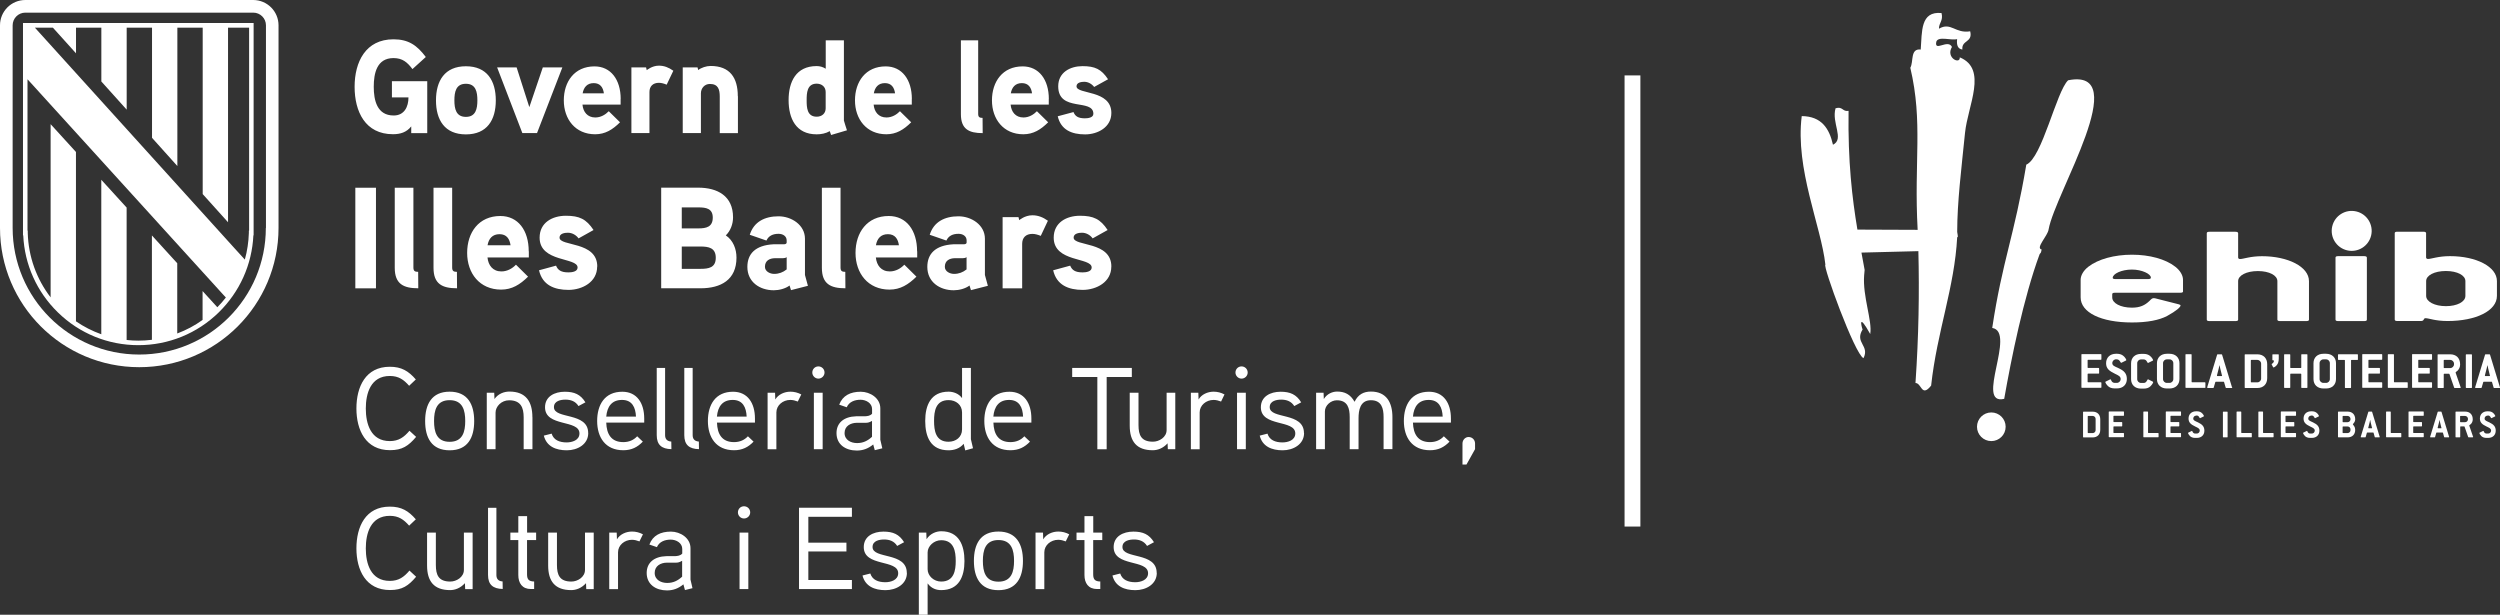 <?xml version="1.0" encoding="UTF-8"?>
<svg id="Capa_2" data-name="Capa 2" xmlns="http://www.w3.org/2000/svg" viewBox="0 0 415.39 102.14">
  <rect x="0" y="0" width="415.39" height="102.14" fill="#333333" stroke="none"/>
  <defs>
    <style>
      .cls-1 {
        fill-rule: evenodd;
      }

      .cls-1, .cls-2 {
        fill: #fff;
      }
    </style>
  </defs>
  <g id="Capa_1-2" data-name="Capa 1">
    <rect class="cls-2" x="269.93" y="12.53" width="2.63" height="74.96"/>
    <g>
      <g>
        <path class="cls-2" d="M65.12,13.48v2.7h2.75c0,1.56-.69,3.01-2.46,3.01-2.77,0-3.31-2.54-3.31-4.77s.51-4.77,3.28-4.77c1.49,0,2.31.7,3.15,1.83l2.22-2.01c-1.46-1.94-2.87-2.94-5.37-2.94-4.64,0-6.46,3.77-6.46,7.89s1.77,7.88,6.37,7.88c1.22,0,2.26-.31,3.04-1.3v1.12h2.66v-8.63h-5.88ZM82.38,16.68c0-3.25-1.44-5.67-4.97-5.67s-4.97,2.43-4.97,5.67,1.44,5.65,4.97,5.65,4.97-2.41,4.97-5.65M79.32,16.68c0,1.37-.26,2.74-1.91,2.74s-1.91-1.37-1.91-2.74.24-2.76,1.91-2.76,1.91,1.39,1.91,2.76M90.19,11.2l-2.24,6.6-2.11-6.6h-3.24l4.19,10.91h2.44l4.21-10.91h-3.26ZM103.13,16.44c0-3.2-1.64-5.41-4.35-5.41-3.33,0-5.1,2.54-5.1,5.65s1.91,5.63,5.21,5.63c1.67,0,2.9-.77,4.13-1.99l-1.87-1.84c-.53.55-1.31,1.04-2.24,1.04-1.31,0-2.02-.93-2.13-2.14h6.34v-.95ZM96.81,15.51c.18-1.01.75-1.7,1.84-1.7s1.56.73,1.69,1.7h-3.53ZM111.87,11.75c-.77-.55-1.53-.84-2.39-.84-1.15,0-2.02.75-2.02.75l-.11-.46h-2.44v10.91h3v-6.82c0-.93.56-1.53,1.57-1.53.42,0,.87.13,1.29.31l1.11-2.32ZM122.59,15.97c0-3.02-1.29-5.01-4.52-5.01-.71,0-1.57.29-2.06.68l-.11-.44h-2.46v10.91h3.02v-6.6c0-.86.62-1.56,1.49-1.56,1.38,0,1.64.91,1.64,2.1v6.07h3.02v-6.14h-.02ZM140.73,21.66c-.05-.15-.51-1.56-.51-1.63V6.7h-3.02v4.72c-.49-.31-.98-.44-1.51-.44-3.42,0-4.66,2.6-4.66,5.65s1.22,5.69,4.66,5.69c.75,0,1.53-.15,2.18-.53l.22.64,2.64-.78ZM137.19,18c0,.86-.64,1.39-1.49,1.39-1.62,0-1.67-1.54-1.67-2.73s.05-2.76,1.67-2.76c.84,0,1.49.53,1.49,1.39v2.7ZM151.51,16.44c0-3.2-1.64-5.41-4.35-5.41-3.33,0-5.1,2.54-5.1,5.65s1.91,5.63,5.21,5.63c1.67,0,2.9-.77,4.13-1.99l-1.87-1.84c-.53.55-1.31,1.04-2.24,1.04-1.31,0-2.02-.93-2.13-2.14h6.34v-.95ZM145.19,15.51c.18-1.01.75-1.7,1.84-1.7s1.56.73,1.69,1.7h-3.53ZM163.27,19.59c-.51,0-.74-.13-.74-.67V6.7h-2.87v12.28c0,2.47,1.33,3.14,3.62,3.14l-.02-2.53ZM174.27,16.44c0-3.2-1.64-5.41-4.35-5.41-3.33,0-5.1,2.54-5.1,5.65s1.91,5.63,5.21,5.63c1.67,0,2.9-.77,4.13-1.99l-1.87-1.84c-.53.55-1.31,1.04-2.24,1.04-1.31,0-2.02-.93-2.13-2.14h6.34v-.95h0ZM167.95,15.51c.18-1.01.75-1.7,1.84-1.7s1.56.73,1.69,1.7h-3.53ZM184.66,18.78c0-3.93-5.79-3.04-5.79-4.44,0-.64.82-.75,1.29-.75.64,0,1.26.36,1.64.86l2.31-1.28c-1.11-1.68-2.18-2.18-4.24-2.18s-4.04,1.04-4.04,3.35c0,4.35,5.84,1.97,5.84,4.57,0,.66-.93.75-1.42.75-1.13,0-1.62-.37-1.88-1.04l-2.62.7c.53,2.27,2.33,3.01,4.55,3.01,2.1,0,4.36-1.19,4.36-3.56"/>
        <path class="cls-2" d="M62.47,31.19h-3.43v16.72h3.43v-16.72ZM69.48,45.17c-.55,0-.79-.14-.79-.72v-13.26h-3.1v13.31c0,2.68,1.44,3.4,3.91,3.4l-.02-2.73ZM75.92,45.17c-.55,0-.79-.14-.79-.72v-13.26h-3.1v13.31c0,2.68,1.44,3.4,3.91,3.4l-.02-2.73ZM87.85,41.75c0-3.47-1.77-5.86-4.71-5.86-3.6,0-5.52,2.75-5.52,6.13s2.07,6.1,5.65,6.1c1.8,0,3.14-.84,4.47-2.15l-2.01-1.99c-.57.6-1.42,1.12-2.42,1.12-1.42,0-2.18-1.01-2.31-2.32h6.87v-1.02h0ZM81.01,40.75c.19-1.1.81-1.84,1.99-1.84s1.68.79,1.83,1.84h-3.82ZM99.24,44.29c0-4.26-6.27-3.31-6.27-4.81,0-.7.89-.81,1.39-.81.7,0,1.37.38,1.77.94l2.49-1.39c-1.2-1.82-2.35-2.37-4.59-2.37s-4.37,1.12-4.37,3.64c0,4.14,6.31,3.23,6.31,4.96,0,.72-1.01.81-1.54.81-1.22,0-1.75-.4-2.04-1.12l-2.83.77c.57,2.46,2.52,3.26,4.93,3.26,2.28-.02,4.73-1.31,4.73-3.87M122.37,42.8c0-1.43-.55-2.87-1.77-3.69.79-.77,1.2-1.89,1.2-3,0-3.54-2.57-4.93-5.79-4.93h-6.15v16.72h6.53c3.38,0,5.98-1.39,5.98-5.1M118.43,36.15c0,1.56-1.08,1.8-2.38,1.8h-2.77v-3.49h2.77c1.28,0,2.38.19,2.38,1.7M118.93,42.83c0,1.65-1.18,1.84-2.55,1.84h-3.1v-3.71h3.1c1.37,0,2.55.22,2.55,1.87M133.75,45.68v-6.01c0-2.3-2.25-3.73-4.39-3.73-2.29,0-4.11.91-4.78,3.07l2.77.96c.36-.81,1.11-1.12,2.01-1.12.74,0,1.35.4,1.35,1.1v.33c0,.14-.09.29-.41.31,0,0-1.01-.02-1.8,0-3.01.17-4.32,1.6-4.32,3.76,0,2.52,2.07,3.88,4.39,3.88.86,0,1.92-.26,2.62-.79l.24.77,2.81-.72-.49-1.8ZM130.7,44.77c-.6.48-1.29.74-2.07.74-.65,0-1.53-.38-1.53-1.18,0-1.03.77-1.41,1.66-1.43h1.35c.24,0,.43-.05.6-.17v2.04h0ZM140.45,45.17c-.55,0-.79-.14-.79-.72v-13.26h-3.1v13.31c0,2.68,1.44,3.4,3.91,3.4l-.02-2.73ZM152.38,41.75c0-3.47-1.77-5.86-4.71-5.86-3.6,0-5.52,2.75-5.52,6.13s2.07,6.1,5.65,6.1c1.8,0,3.14-.84,4.47-2.15l-2.01-1.99c-.57.6-1.42,1.12-2.42,1.12-1.42,0-2.18-1.01-2.31-2.32h6.87v-1.02h0ZM145.54,40.75c.19-1.1.81-1.84,1.99-1.84s1.68.79,1.83,1.84h-3.82ZM163.65,45.68v-6.01c0-2.3-2.25-3.73-4.39-3.73-2.29,0-4.11.91-4.78,3.07l2.77.96c.36-.81,1.1-1.12,2.01-1.12.74,0,1.35.4,1.35,1.1v.33c0,.14-.09.29-.41.31,0,0-1.01-.02-1.8,0-3.01.17-4.32,1.6-4.32,3.76,0,2.52,2.07,3.88,4.39,3.88.87,0,1.92-.26,2.62-.79l.24.77,2.81-.72-.49-1.8ZM160.59,44.77c-.6.48-1.29.74-2.07.74-.65,0-1.53-.38-1.53-1.18,0-1.03.77-1.41,1.66-1.43h1.35c.24,0,.43-.05.6-.17v2.04h0ZM174.12,36.68c-.84-.6-1.66-.91-2.59-.91-1.25,0-2.18.81-2.18.81l-.12-.5h-2.64v11.83h3.25v-7.4c0-1.01.6-1.65,1.7-1.65.46,0,.94.15,1.39.33l1.19-2.52ZM184.66,44.29c0-4.26-6.27-3.31-6.27-4.81,0-.7.89-.81,1.39-.81.7,0,1.37.38,1.77.94l2.49-1.39c-1.2-1.82-2.35-2.37-4.59-2.37s-4.37,1.12-4.37,3.64c0,4.14,6.31,3.23,6.31,4.96,0,.72-1.01.81-1.53.81-1.22,0-1.75-.4-2.04-1.12l-2.83.77c.57,2.46,2.53,3.26,4.93,3.26,2.29-.02,4.73-1.31,4.73-3.87"/>
        <path class="cls-2" d="M192.19,95.19c0-3.52-5.69-2.25-5.69-4.3,0-1.07,1.2-1.25,1.92-1.25.89,0,1.67.27,2.17,1.07l1.15-.62c-.81-1.32-1.84-1.76-3.42-1.76-1.7,0-3.28.79-3.28,2.57,0,3.33,5.72,1.99,5.72,4.35,0,1.14-1.25,1.49-2.13,1.49-1.18,0-2.17-.39-2.5-1.45l-1.29.33c.44,1.8,1.99,2.44,3.81,2.44,1.75,0,3.56-.97,3.56-2.87M183.16,88.49h-1.51v-2.73h-1.46v2.73h-1.32v1.25h1.32v5.81c0,1.33.64,2.32,2.09,2.32h.54v-1.25c-.85-.02-1.18-.31-1.18-1.19v-5.69h1.51v-1.25h0ZM177.66,88.78c-.58-.31-1.19-.46-1.82-.46-.97,0-2.01.44-2.5,1.3l-.04-1.12h-1.24v9.39h1.46v-6.12c0-1.18,1.07-2.08,2.32-2.08.43,0,.85.12,1.24.27l.58-1.18ZM168.49,93.2c0,1.74-.4,3.45-2.59,3.45s-2.59-1.7-2.59-3.45.39-3.47,2.59-3.47,2.59,1.73,2.59,3.47M169.97,93.2c0-2.77-1.08-4.88-4.08-4.88s-4.07,2.11-4.07,4.88,1.07,4.86,4.07,4.86,4.08-2.09,4.08-4.86M158.8,93.21c0,1.55-.27,3.42-2.42,3.42-1.22,0-2.25-.95-2.25-2.05v-2.79c0-1.05,1.05-2.03,2.25-2.03,2.15,0,2.42,1.88,2.42,3.45M160.25,93.21c0-2.62-.91-4.94-3.86-4.94-.79,0-1.82.35-2.44,1.32l-.04-1.1h-1.24v13.65h1.46v-5.21c.64.89,1.51,1.12,2.25,1.12,2.94,0,3.87-2.22,3.87-4.83M150.67,95.19c0-3.52-5.69-2.25-5.69-4.3,0-1.07,1.2-1.25,1.92-1.25.89,0,1.67.27,2.17,1.07l1.15-.62c-.81-1.32-1.84-1.76-3.43-1.76-1.7,0-3.27.79-3.27,2.57,0,3.33,5.72,1.99,5.72,4.35,0,1.14-1.25,1.49-2.13,1.49-1.19,0-2.17-.39-2.5-1.45l-1.3.33c.45,1.8,2,2.44,3.82,2.44,1.75,0,3.56-.97,3.56-2.87M141.55,96.37h-7.24v-4.74h6.33v-1.46h-6.33v-4.3h7.24v-1.51h-8.79v13.52h8.79v-1.51ZM124.34,88.49h-1.46v9.39h1.46v-9.39ZM124.65,85.14c0-.58-.46-1.02-1.03-1.02s-1.01.44-1.01,1.02c0,.54.44,1.01,1.01,1.01s1.03-.46,1.03-1.01M113.35,95.81c-.76.7-1.51,1.05-2.5,1.05s-2.07-.5-2.07-1.67,1.01-1.69,2.01-1.7h1.43c.39,0,.6-.02,1.12-.31v2.63h0ZM114.73,96.31v-5.23c0-1.67-1.67-2.75-3.25-2.75-1.7,0-3.01.62-3.58,2.15l1.25.43c.4-.93,1.36-1.25,2.29-1.25s1.92.56,1.92,1.55v.77c-.33.36-.77.4-1.2.43,0,0-1.16-.02-1.46,0-2.01.06-3.25,1.08-3.25,2.79,0,1.91,1.53,2.9,3.37,2.9.98,0,1.86-.29,2.73-1.01l.26.95,1.25-.31-.33-1.43ZM106.83,88.78c-.58-.31-1.19-.46-1.82-.46-.97,0-2.01.44-2.5,1.3l-.04-1.12h-1.24v9.39h1.46v-6.12c0-1.18,1.07-2.08,2.32-2.08.43,0,.85.12,1.24.27l.58-1.18ZM98.66,88.49h-1.46v6.2c0,1.2-1.24,1.94-2.26,1.94-1.94,0-2.4-1.08-2.4-2.75v-5.38h-1.46v5.46c0,2.63,1.15,4.09,3.83,4.09.79,0,1.7-.31,2.46-1.15l.04.99h1.24v-9.4h0ZM89.09,88.49h-1.51v-2.73h-1.46v2.73h-1.32v1.25h1.32v5.81c0,1.33.64,2.32,2.09,2.32h.54v-1.25c-.85-.02-1.18-.31-1.18-1.19v-5.69h1.51v-1.25ZM83.5,96.61c-.79-.05-1.02-.53-1.02-1.07v-11.17h-1.39v11.17c0,1.59.81,2.29,2.44,2.32l-.02-1.25ZM78.54,88.49h-1.46v6.2c0,1.2-1.24,1.94-2.26,1.94-1.94,0-2.4-1.08-2.4-2.75v-5.38h-1.46v5.46c0,2.63,1.15,4.09,3.83,4.09.79,0,1.7-.31,2.46-1.15l.04.99h1.24v-9.4h0ZM68.02,94.82c-.89,1.05-1.77,1.7-3.25,1.7-3.18,0-3.99-2.88-3.99-5.4s.81-5.41,3.99-5.41c1.47,0,2.32.62,3.21,1.63l1.11-1.05c-1.22-1.41-2.39-2.11-4.32-2.11-4.03,0-5.55,3.33-5.55,6.93s1.55,6.93,5.58,6.93c2.03,0,3.06-.7,4.34-2.21l-1.11-1.03Z"/>
        <path class="cls-2" d="M245.09,73.69c0-.6-.46-1.08-1.08-1.08-.54,0-1.01.48-1.01,1.08v3.5h.66l1.43-2.56v-.94h0ZM234.77,69.22c.15-1.67.93-2.77,2.62-2.77s2.25,1.24,2.32,2.77h-4.94ZM241.08,69.53c0-2.53-1.2-4.44-3.64-4.44-2.93,0-4.18,2.15-4.18,4.86s1.36,4.86,4.34,4.86c1.37,0,2.36-.5,3.25-1.43l-.95-.89c-.56.62-1.33.97-2.3.97-2.01,0-2.77-1.34-2.83-3.24h6.31v-.69ZM231.36,69.32c0-2.44-.99-4.26-3.58-4.26-1.19,0-2.13.48-2.71,1.7-.7-1.25-1.64-1.7-2.9-1.7-.74,0-1.67.35-2.21,1.24l-.04-1.05h-1.24v9.39h1.46v-6.27c0-1.01.98-1.86,1.99-1.86,1.82,0,2.13,1.37,2.13,2.8v5.33h1.47v-5.13c0-1.34.26-3.01,2.05-3.01s2.11,1.37,2.11,2.8v5.33h1.47v-5.32ZM216.66,71.95c0-3.52-5.69-2.25-5.69-4.3,0-1.07,1.2-1.25,1.91-1.25.89,0,1.67.27,2.17,1.07l1.15-.62c-.81-1.32-1.84-1.76-3.42-1.76-1.7,0-3.28.79-3.28,2.58,0,3.33,5.72,1.99,5.72,4.35,0,1.15-1.25,1.49-2.13,1.49-1.18,0-2.17-.39-2.49-1.46l-1.29.33c.44,1.8,1.99,2.44,3.81,2.44,1.75,0,3.56-.98,3.56-2.87M207,65.25h-1.46v9.39h1.46v-9.39ZM207.31,61.9c0-.58-.46-1.02-1.02-1.02s-1.01.44-1.01,1.02c0,.54.45,1.01,1.01,1.01s1.02-.46,1.02-1.01M203.46,65.54c-.58-.31-1.18-.46-1.82-.46-.97,0-2.01.45-2.49,1.3l-.04-1.12h-1.24v9.39h1.46v-6.12c0-1.18,1.07-2.08,2.32-2.08.43,0,.85.12,1.24.27l.57-1.18ZM195.29,65.25h-1.45v6.2c0,1.2-1.24,1.94-2.27,1.94-1.94,0-2.4-1.08-2.4-2.75v-5.38h-1.46v5.46c0,2.63,1.14,4.09,3.83,4.09.79,0,1.7-.31,2.46-1.15l.04.98h1.24v-9.39ZM188.06,61.13h-9.91v1.51h4.18v12.01h1.55v-12.01h4.18v-1.51h0ZM165.05,69.22c.15-1.67.93-2.77,2.62-2.77s2.25,1.24,2.32,2.77h-4.94ZM171.37,69.53c0-2.53-1.2-4.44-3.64-4.44-2.92,0-4.18,2.15-4.18,4.86s1.36,4.86,4.34,4.86c1.37,0,2.36-.5,3.25-1.43l-.94-.89c-.57.62-1.34.97-2.31.97-2.01,0-2.77-1.34-2.83-3.24h6.31v-.69h0ZM159.85,71.35c0,1.28-1.02,2.05-2.25,2.05-2.15,0-2.4-1.87-2.4-3.47s.26-3.45,2.42-3.45c1.22,0,2.23.79,2.23,2.05v2.81ZM161.67,74.47c-.02-.05-.35-1.47-.35-1.49v-11.85h-1.47v5.02c-.56-.79-1.51-1.07-2.23-1.07-2.94,0-3.89,2.23-3.89,4.86s.89,4.88,3.87,4.88c.89,0,1.86-.27,2.52-1.08l.26,1.1,1.29-.36ZM144.9,72.57c-.76.7-1.51,1.05-2.5,1.05s-2.07-.5-2.07-1.67,1.01-1.68,2.01-1.7h1.43c.39,0,.6-.02,1.12-.31v2.63h0ZM146.27,73.07v-5.23c0-1.67-1.67-2.75-3.25-2.75-1.7,0-3.01.62-3.58,2.15l1.25.43c.4-.93,1.36-1.25,2.29-1.25s1.92.57,1.92,1.55v.77c-.33.37-.77.4-1.2.43,0,0-1.16-.02-1.46,0-2.01.06-3.25,1.08-3.25,2.79,0,1.92,1.53,2.9,3.37,2.9.98,0,1.86-.29,2.73-1.01l.26.95,1.25-.31-.33-1.43ZM136.69,65.25h-1.46v9.39h1.46v-9.39ZM137,61.9c0-.58-.46-1.02-1.02-1.02s-1.01.44-1.01,1.02c0,.54.45,1.01,1.01,1.01s1.02-.46,1.02-1.01M133.14,65.54c-.58-.31-1.19-.46-1.82-.46-.97,0-2.01.45-2.5,1.3l-.04-1.12h-1.24v9.39h1.46v-6.12c0-1.18,1.07-2.08,2.32-2.08.43,0,.85.12,1.24.27l.58-1.18ZM119.12,69.22c.15-1.67.93-2.77,2.62-2.77s2.25,1.24,2.32,2.77h-4.94ZM125.44,69.53c0-2.53-1.2-4.44-3.64-4.44-2.92,0-4.18,2.15-4.18,4.86s1.36,4.86,4.34,4.86c1.37,0,2.36-.5,3.25-1.43l-.94-.89c-.57.62-1.34.97-2.31.97-2.01,0-2.77-1.34-2.83-3.24h6.31v-.69h0ZM116.12,73.37c-.8-.06-1.03-.53-1.03-1.07v-11.17h-1.39v11.18c0,1.59.81,2.29,2.44,2.32l-.02-1.26ZM111.53,73.37c-.79-.06-1.02-.53-1.02-1.07v-11.17h-1.39v11.18c0,1.59.81,2.29,2.44,2.32l-.02-1.26ZM100.73,69.22c.15-1.67.93-2.77,2.62-2.77s2.25,1.24,2.32,2.77h-4.94ZM107.04,69.53c0-2.53-1.2-4.44-3.64-4.44-2.92,0-4.18,2.15-4.18,4.86s1.36,4.86,4.34,4.86c1.37,0,2.36-.5,3.25-1.43l-.94-.89c-.57.62-1.34.97-2.31.97-2.01,0-2.77-1.34-2.83-3.24h6.31v-.69h0ZM97.73,71.95c0-3.52-5.69-2.25-5.69-4.3,0-1.07,1.2-1.25,1.91-1.25.89,0,1.67.27,2.17,1.07l1.15-.62c-.81-1.32-1.84-1.76-3.43-1.76-1.7,0-3.28.79-3.28,2.58,0,3.33,5.72,1.99,5.72,4.35,0,1.15-1.25,1.49-2.13,1.49-1.18,0-2.17-.39-2.49-1.46l-1.3.33c.45,1.8,2,2.44,3.82,2.44,1.77,0,3.56-.98,3.56-2.87M88.46,69.32c0-2.58-1.07-4.26-3.82-4.26-.85,0-1.87.35-2.48,1.24l-.04-1.05h-1.24v9.39h1.46v-6.08c0-1.02.97-2.05,2.25-2.05,1.94,0,2.42,1.2,2.42,2.84v5.29h1.46v-5.32ZM77.3,69.96c0,1.74-.4,3.45-2.59,3.45s-2.59-1.7-2.59-3.45.39-3.47,2.59-3.47,2.59,1.73,2.59,3.47M78.79,69.96c0-2.77-1.08-4.88-4.08-4.88s-4.07,2.11-4.07,4.88,1.07,4.86,4.07,4.86,4.08-2.09,4.08-4.86M68.02,71.59c-.89,1.05-1.77,1.7-3.25,1.7-3.18,0-3.99-2.89-3.99-5.41s.81-5.41,3.99-5.41c1.47,0,2.32.62,3.21,1.63l1.11-1.05c-1.22-1.41-2.39-2.11-4.32-2.11-4.03,0-5.55,3.33-5.55,6.93s1.55,6.93,5.58,6.93c2.03,0,3.06-.7,4.34-2.21l-1.11-1.02Z"/>
      </g>
      <g>
        <path class="cls-2" d="M44.17,37.87c0,11.62-9.42,21.04-21.04,21.04S2.1,49.49,2.1,37.87V4.21c0-1.16.94-2.11,2.11-2.11h37.87c1.16,0,2.11.94,2.11,2.11v33.66h0ZM42.08,0H4.21C1.88,0,0,1.88,0,4.21v33.66c0,12.78,10.36,23.14,23.14,23.14s23.14-10.36,23.14-23.14V4.21c0-2.32-1.88-4.21-4.21-4.21"/>
        <path class="cls-2" d="M41.37,38.33h-.02v.38c-.05,1.51-.27,3-.67,4.42l-1.74-1.91L5.8,4.6h2.99l3.84,4.26v-4.26h4.21v8.94l4.21,4.68V4.6h4.21v18.3l4.21,4.69V4.6h4.21v27.65l4.21,4.68V4.6h3.5v33.73ZM4.59,13.19c3.68,4.05,32.41,35.68,32.42,35.68l.52.56c-.43.57-.91,1.1-1.42,1.62l-2.45-2.69v4.8c-1.3.94-2.72,1.69-4.21,2.25v-11.67l-4.21-4.62v17.34c-.74.09-1.5.14-2.26.14-.65,0-1.3-.04-1.94-.11v-22l-4.21-4.62v25.67c-1.49-.53-2.9-1.25-4.21-2.15v-28.14l-4.21-4.62v28.78c-2.35-3.06-3.69-6.77-3.8-10.7v-.38h-.04V13.19ZM42.14,39.11V3.82H3.82v35.28h.04c.22,4.86,2.26,9.4,5.76,12.81,3.59,3.51,8.34,5.44,13.36,5.44s9.77-1.93,13.36-5.44c3.49-3.41,5.53-7.95,5.76-12.81h.05Z"/>
      </g>
    </g>
    <g>
      <g>
        <g>
          <circle class="cls-2" cx="330.87" cy="70.91" r="2.38"/>
          <path class="cls-1" d="M343.63,13.34c10.93-2.18-2.16,18.71-3.24,24.77-.14,1.09-2.23,3.11-1.16,3.35-.2.78.02.25-.34.79-2.67,7.25-4.69,17.28-5.88,24.02-4.92,1.17,2.07-11.14-1.99-11.78,1.69-11.21,3.67-15.27,5.66-27.13,2.64-1.13,4.99-12.15,6.95-14.02Z"/>
        </g>
        <path class="cls-2" d="M309.74,45.71c-.28,3.53,1.38,7.6,1.01,9.79-2.04-3.65-1.48-1.3-1.27-.75.09.16.05.14,0,0-1.36,2.21,1.22,2.65.15,4.76-1.44-.62-6.84-15.48-6.33-15.54-.72-6.44-5.04-15.9-3.93-24.68,3.29.03,4.58,2.06,5.19,4.76,1.94-.93-.28-3.64.43-6.06,1.22-.36,1.12.61,2.16.43-.12,8.45.6,14.51,1.47,19.73l10.01.04c-.63-11.39.92-17.85-1.22-26.93.58-1.01-.06-3.23,1.73-3.03.23-2.95-.08-6.42,3.46-6.06.31,1.32-.44,1.58-.43,2.6,2-1.17,2.71.85,5.19.43.46,1.9-1.46,1.42-1.3,3.03-.76-.1-.99-.74-.87-1.73-1.03.26-3.14-.54-3.46.43-.37,1.78,1.94-.51,2.6.87-1.09,1.81,1.39,2.97,1.3,1.73,4.68,1.94,1.33,7.99.87,12.55-.61,6.07-1.29,11.41-1.3,16.45.18.97.09.89,0,.87-.44,8.39-3.35,15.66-4.33,24.67-1.61,2.03-1.58-.44-2.6-.43.54-7.89.65-14.98.48-21.91l-9.46.24.53,2.88-.08.88Z"/>
      </g>
      <g>
        <path class="cls-1" d="M362.72,48.4v-1.91c0-.73-.46-1.53-1.28-2.17-1.6-1.27-4.29-2-7.2-2s-5.61.73-7.25,2c-.82.64-1.28,1.44-1.28,2.17v2.92c0,2.5,3.37,4.17,8.53,4.17,2.55,0,4.51-.38,5.84-1.08,1.55-.85,2.23-1.48,2.23-1.74,0-.07-.09-.14-.27-.19l-3.97-1.01c-.09-.02-.14-.02-.23-.02-.23,0-.41.16-.68.45-.78.75-1.6,1.13-2.92,1.13-1.91,0-3.28-.75-3.28-1.7v-.54c0-.16.14-.24.46-.24h10.85c.32,0,.46-.07.46-.24ZM356.93,46.37h-5.43c-.32,0-.46-.07-.46-.21,0-.66,1.46-1.37,3.19-1.37,1.64,0,3.15.71,3.15,1.34,0,.16-.14.24-.46.24Z"/>
        <path class="cls-1" d="M383.65,53.11v-6.4c0-2.4-3.51-4.14-7.8-4.14-1.96,0-3.1.47-3.65.47-.18,0-.32-.09-.32-.26v-4.03c0-.16-.18-.24-.46-.24h-4.29c-.32,0-.46.07-.46.24v14.36c0,.16.14.24.46.24h4.29c.32,0,.46-.07.46-.24v-6.4c0-.94,1.37-1.67,3.28-1.67s3.24.73,3.24,1.67v6.4c0,.16.14.24.46.24h4.33c.32,0,.46-.07.46-.24Z"/>
        <path class="cls-1" d="M393.27,53.11v-10.31c0-.16-.18-.24-.46-.24h-4.29c-.32,0-.46.07-.46.24v10.31c0,.16.14.24.46.24h4.29c.32,0,.46-.07.46-.24Z"/>
        <path class="cls-1" d="M414.88,49.17v-2.47c0-2.38-3.42-4.14-7.8-4.14-1.96,0-3.1.47-3.65.47-.18,0-.32-.09-.32-.26v-4.03c0-.16-.18-.24-.46-.24h-4.29c-.32,0-.46.07-.46.24v14.36c0,.16.14.24.46.24h3.88c.64,0,.36-.47.78-.47.55,0,1.6.47,3.65.47,4.74,0,8.21-1.7,8.21-4.17ZM409.64,49.17c0,.97-1.37,1.7-3.24,1.7s-3.28-.75-3.28-1.7v-2.47c0-.94,1.37-1.67,3.28-1.67s3.24.73,3.24,1.67v2.47Z"/>
      </g>
      <path class="cls-1" d="M349.16,64.37v-.76c0-.06-.04-.09-.09-.09h-2.11c-.06,0-.09-.03-.09-.09v-1.26c0-.06.03-.09.09-.09h1.73c.06,0,.09-.03.09-.09v-.76c0-.06-.03-.09-.09-.09h-1.73c-.06,0-.09-.03-.09-.09v-1.18c0-.06.03-.09.09-.09h2.11c.06,0,.09-.03.09-.09v-.76c0-.06-.04-.09-.09-.09h-3.14c-.06,0-.09.03-.09.09v5.42c0,.06.03.09.09.09h3.14c.06,0,.09-.03.09-.09Z"/>
      <path class="cls-1" d="M351.59,59.71h.13c.28,0,.43.16.6.44.05.08.07.13.12.13,0,0,.03,0,.04,0l.77-.38s.05-.04.05-.07c0-.11-.22-.51-.57-.76-.28-.2-.6-.29-1.01-.29h-.13c-1,0-1.65.63-1.65,1.57,0,.88.5,1.28,1.47,1.75.58.28.95.44.95.88,0,.36-.29.64-.64.64h-.36c-.2,0-.43-.13-.52-.32-.09-.18-.11-.27-.17-.27-.02,0-.03,0-.04,0l-.77.38s-.05.04-.05.06c0,.09.12.35.41.65.27.28.65.42,1.16.42h.36c1,0,1.65-.63,1.65-1.57,0-.88-.44-1.37-1.39-1.8-.62-.28-1.03-.41-1.03-.83,0-.36.29-.64.64-.64Z"/>
      <path class="cls-1" d="M357.7,63.41l-.77-.38s-.03,0-.04,0c-.04,0-.08.06-.13.17-.15.28-.31.43-.57.43h-.44c-.36,0-.64-.28-.64-.64v-2.63c0-.36.28-.64.64-.64h.44c.26,0,.43.15.58.43.05.1.07.15.12.15,0,0,.03,0,.04,0l.77-.38s.05-.04.05-.07c0-.1-.21-.5-.57-.76-.28-.2-.6-.29-1-.29h-.44c-1,0-1.65.63-1.65,1.57v2.63c0,.94.65,1.57,1.65,1.57h.44c.5,0,.88-.13,1.15-.41.3-.31.43-.57.43-.66,0-.04-.02-.05-.05-.07Z"/>
      <path class="cls-1" d="M362.13,62.98v-2.63c0-.94-.66-1.57-1.65-1.57h-.44c-1,0-1.65.63-1.65,1.57v2.63c0,.94.65,1.57,1.65,1.57h.44c1,0,1.65-.63,1.65-1.57ZM361.11,62.98c0,.36-.28.64-.63.64h-.44c-.36,0-.64-.28-.64-.64v-2.63c0-.36.28-.64.64-.64h.44c.36,0,.63.28.63.64v2.63Z"/>
      <path class="cls-1" d="M366.44,64.37v-.76c0-.06-.04-.09-.09-.09h-2.11c-.06,0-.09-.03-.09-.09v-4.49c0-.06-.04-.09-.09-.09h-.84c-.06,0-.09.03-.09.09v5.42c0,.06.03.09.09.09h3.14c.06,0,.09-.03.09-.09Z"/>
      <path class="cls-1" d="M370.86,64.35l-1.65-5.42s-.04-.06-.09-.06h-.64c-.05,0-.07.02-.09.06l-1.65,5.42s0,.03,0,.04c0,.05.04.08.1.08h.89s.08-.02.09-.06l.27-.93s.04-.05.09-.05h1.27c.05,0,.08,0,.09.05l.27.93s.04.06.09.06h.9c.06,0,.1-.03.1-.08,0,0,0-.02,0-.04ZM369.21,62.37s0,.03,0,.04c0,.05-.04.08-.1.08h-.65c-.06,0-.1-.03-.1-.08,0,0,0-.03,0-.04l.3-1.17c0-.05.04-.21.11-.49h.03c.05.28.09.44.1.49l.29,1.17Z"/>
      <path class="cls-1" d="M376.71,62.81v-2.29c0-1.01-.64-1.65-1.65-1.65h-2c-.06,0-.09.03-.09.09v5.42c0,.06.03.09.09.09h2c1.01,0,1.65-.64,1.65-1.65ZM375.7,62.89c0,.36-.28.64-.64.64h-.98c-.06,0-.09-.03-.09-.09v-3.55c0-.06.03-.09.09-.09h.98c.35,0,.64.29.64.64v2.45Z"/>
      <path class="cls-1" d="M378.63,59.57v-.61c0-.06-.03-.09-.09-.09h-.88c-.06,0-.09.03-.09.09v.82c0,.06.03.09.09.09h.07c.07,0,.09.03.09.1,0,.36-.38.46-.38.55,0,.02,0,.04.02.05l.23.44s.04.05.06.05c.07,0,.32-.12.55-.39.23-.27.33-.62.33-1.1Z"/>
      <path class="cls-1" d="M383.39,64.37v-5.42c0-.06-.03-.09-.09-.09h-.84c-.06,0-.09.03-.09.09v2.11c0,.06-.03.09-.09.09h-1.65c-.06,0-.09-.03-.09-.09v-2.11c0-.06-.04-.09-.09-.09h-.84c-.06,0-.09.03-.09.09v5.42c0,.06.03.09.09.09h.84c.06,0,.09-.03.09-.09v-2.19c0-.06.03-.09.09-.09h1.65c.06,0,.09.03.09.09v2.19c0,.06.03.09.09.09h.84c.06,0,.09-.03.09-.09Z"/>
      <path class="cls-1" d="M388.14,62.98v-2.63c0-.94-.66-1.57-1.65-1.57h-.44c-1,0-1.65.63-1.65,1.57v2.63c0,.94.65,1.57,1.65,1.57h.44c1,0,1.65-.63,1.65-1.57ZM387.12,62.98c0,.36-.28.64-.63.64h-.44c-.36,0-.64-.28-.64-.64v-2.63c0-.36.28-.64.64-.64h.44c.36,0,.63.28.63.64v2.63Z"/>
      <path class="cls-1" d="M391.78,59.71v-.76c0-.06-.04-.09-.09-.09h-3.13c-.06,0-.09.03-.09.09v.76c0,.06.03.09.09.09h.97c.06,0,.09.03.09.09v4.49c0,.06.03.09.09.09h.84c.06,0,.09-.03.09-.09v-4.49c0-.06.03-.09.09-.09h.97c.06,0,.09-.03.09-.09Z"/>
      <path class="cls-1" d="M395.82,64.37v-.76c0-.06-.04-.09-.09-.09h-2.11c-.06,0-.09-.03-.09-.09v-1.26c0-.06.03-.09.09-.09h1.73c.06,0,.09-.03.09-.09v-.76c0-.06-.03-.09-.09-.09h-1.73c-.06,0-.09-.03-.09-.09v-1.18c0-.06.03-.09.09-.09h2.11c.06,0,.09-.03.09-.09v-.76c0-.06-.04-.09-.09-.09h-3.14c-.06,0-.09.03-.09.09v5.42c0,.06.03.09.09.09h3.14c.06,0,.09-.03.09-.09Z"/>
      <path class="cls-1" d="M400.06,64.37v-.76c0-.06-.04-.09-.09-.09h-2.11c-.06,0-.09-.03-.09-.09v-4.49c0-.06-.04-.09-.09-.09h-.84c-.06,0-.09.03-.09.09v5.42c0,.06.03.09.09.09h3.14c.06,0,.09-.03.09-.09Z"/>
      <path class="cls-1" d="M404.1,64.37v-.76c0-.06-.04-.09-.09-.09h-2.11c-.06,0-.09-.03-.09-.09v-1.26c0-.06.03-.09.09-.09h1.73c.06,0,.09-.03.09-.09v-.76c0-.06-.03-.09-.09-.09h-1.73c-.06,0-.09-.03-.09-.09v-1.18c0-.06.03-.09.09-.09h2.11c.06,0,.09-.03.09-.09v-.76c0-.06-.04-.09-.09-.09h-3.14c-.06,0-.09.03-.09.09v5.42c0,.06.03.09.09.09h3.14c.06,0,.09-.03.09-.09Z"/>
      <path class="cls-1" d="M408.85,64.35l-.84-2.44h0c0-.09.2-.2.36-.35.18-.2.39-.53.39-.95v-.09c0-1.01-.64-1.65-1.65-1.65h-2c-.06,0-.09.03-.09.09v5.42c0,.06.03.09.09.09h.84c.06,0,.09-.03.09-.09v-2.19c0-.06.03-.09.09-.09h.79l.07.05.78,2.26s.05.06.08.06h.92c.06,0,.09-.03.09-.07,0,0,0-.03,0-.04ZM407.75,60.52c0,.36-.29.64-.64.64h-.98c-.06,0-.09-.03-.09-.09v-1.18c0-.06.03-.09.09-.09h.98c.35,0,.64.29.64.64v.08Z"/>
      <rect class="cls-2" x="409.71" y="58.87" width="1.02" height="5.6" rx=".09" ry=".09"/>
      <path class="cls-1" d="M415.38,64.35l-1.65-5.42s-.04-.06-.09-.06h-.64c-.05,0-.07.02-.09.06l-1.65,5.42s0,.03,0,.04c0,.05.04.08.1.08h.89s.08-.02.09-.06l.27-.93s.04-.05.09-.05h1.27c.05,0,.08,0,.09.05l.27.93s.04.06.09.06h.9c.06,0,.1-.03.1-.08,0,0,0-.02,0-.04ZM413.73,62.37s0,.03,0,.04c0,.05-.04.08-.1.08h-.65c-.06,0-.1-.03-.1-.08,0,0,0-.03,0-.04l.3-1.17c0-.05.04-.21.11-.49h.03c.05.28.09.44.1.49l.29,1.17Z"/>
      <path class="cls-1" d="M348.97,71.41v-1.75c0-.77-.49-1.26-1.26-1.26h-1.53s-.07.02-.07.07v4.14s.02.07.07.07h1.53c.77,0,1.26-.49,1.26-1.26ZM348.2,71.47c0,.27-.22.49-.49.49h-.75s-.07-.02-.07-.07v-2.71s.02-.07.07-.07h.75c.26,0,.49.22.49.49v1.87Z"/>
      <path class="cls-1" d="M352.91,72.6v-.58s-.03-.07-.07-.07h-1.61s-.07-.02-.07-.07v-.96s.02-.07.07-.07h1.32s.07-.02.07-.07v-.58s-.02-.07-.07-.07h-1.32s-.07-.02-.07-.07v-.9s.02-.07.07-.07h1.61s.07-.02.07-.07v-.58s-.03-.07-.07-.07h-2.39s-.07.02-.07.07v4.14s.02.07.07.07h2.39s.07-.02.07-.07Z"/>
      <path class="cls-1" d="M358.66,72.6v-.58s-.03-.07-.07-.07h-1.61s-.07-.02-.07-.07v-3.43s-.03-.07-.07-.07h-.64s-.07.02-.07.07v4.14s.02.07.07.07h2.39s.07-.02.07-.07Z"/>
      <path class="cls-1" d="M362.39,72.6v-.58s-.03-.07-.07-.07h-1.61s-.07-.02-.07-.07v-.96s.02-.07.07-.07h1.32s.07-.02.07-.07v-.58s-.02-.07-.07-.07h-1.32s-.07-.02-.07-.07v-.9s.02-.07.07-.07h1.61s.07-.02.07-.07v-.58s-.03-.07-.07-.07h-2.39s-.07.02-.07.07v4.14s.02.07.07.07h2.39s.07-.02.07-.07Z"/>
      <path class="cls-1" d="M364.9,69.04h.1c.21,0,.33.12.45.34.04.06.05.1.09.1,0,0,.02,0,.03,0l.59-.29s.04-.03.04-.05c0-.08-.17-.39-.43-.58-.22-.16-.46-.22-.77-.22h-.1c-.76,0-1.26.48-1.26,1.2,0,.67.38.98,1.13,1.34.44.21.73.33.73.67,0,.27-.22.49-.49.49h-.27c-.16,0-.33-.1-.4-.24-.07-.14-.08-.2-.13-.2-.01,0-.02,0-.03,0l-.59.29s-.04.03-.04.05c0,.07.09.26.31.5.2.21.5.32.88.32h.27c.77,0,1.26-.48,1.26-1.2,0-.67-.34-1.04-1.06-1.38-.47-.22-.79-.31-.79-.63,0-.28.22-.49.49-.49Z"/>
      <rect class="cls-2" x="369.35" y="68.4" width=".78" height="4.27" rx=".07" ry=".07"/>
      <path class="cls-1" d="M374.15,72.6v-.58s-.03-.07-.07-.07h-1.61s-.07-.02-.07-.07v-3.43s-.03-.07-.07-.07h-.64s-.07.02-.07.07v4.14s.02.07.07.07h2.39s.07-.02.07-.07Z"/>
      <path class="cls-1" d="M377.77,72.6v-.58s-.03-.07-.07-.07h-1.61s-.07-.02-.07-.07v-3.43s-.03-.07-.07-.07h-.64s-.07.02-.07.07v4.14s.02.07.07.07h2.39s.07-.02.07-.07Z"/>
      <path class="cls-1" d="M381.5,72.6v-.58s-.03-.07-.07-.07h-1.61s-.07-.02-.07-.07v-.96s.02-.07.07-.07h1.32s.07-.02.07-.07v-.58s-.02-.07-.07-.07h-1.32s-.07-.02-.07-.07v-.9s.02-.07.07-.07h1.61s.07-.02.07-.07v-.58s-.03-.07-.07-.07h-2.39s-.07.02-.07.07v4.14s.02.07.07.07h2.39s.07-.02.07-.07Z"/>
      <path class="cls-1" d="M384.01,69.04h.1c.21,0,.33.12.45.34.04.06.05.1.09.1,0,0,.02,0,.03,0l.59-.29s.04-.03.04-.05c0-.08-.17-.39-.43-.58-.22-.16-.46-.22-.77-.22h-.1c-.76,0-1.26.48-1.26,1.2,0,.67.38.98,1.13,1.34.44.21.73.33.73.67,0,.27-.22.49-.49.49h-.27c-.16,0-.33-.1-.4-.24-.07-.14-.08-.2-.13-.2-.01,0-.02,0-.03,0l-.59.29s-.04.03-.04.05c0,.07.09.26.31.5.2.21.5.32.88.32h.27c.77,0,1.26-.48,1.26-1.2,0-.67-.34-1.04-1.06-1.38-.47-.22-.79-.31-.79-.63,0-.28.22-.49.49-.49Z"/>
      <path class="cls-1" d="M391.32,71.42v-.1c0-.16-.06-.36-.16-.51-.13-.18-.22-.28-.22-.31s.1-.13.24-.32c.09-.13.15-.31.15-.46v-.07c0-.77-.49-1.26-1.26-1.26h-1.53s-.07.02-.07.07v4.14s.02.07.07.07h1.53c.78,0,1.26-.48,1.26-1.25ZM390.55,69.66c0,.27-.22.49-.49.49h-.75s-.07-.02-.07-.07v-.9s.02-.07.07-.07h.75c.26,0,.49.22.49.49v.06ZM390.55,71.47c0,.27-.22.49-.49.49h-.75s-.07-.02-.07-.07v-.96s.02-.07.07-.07h.75c.28,0,.49.21.49.48v.13Z"/>
      <path class="cls-1" d="M395.4,72.58l-1.26-4.14s-.03-.05-.07-.05h-.49s-.05.01-.07.05l-1.26,4.14s0,.02,0,.03c0,.04.03.06.07.06h.68s.06-.01.07-.05l.2-.71s.03-.04.07-.04h.97s.06,0,.07.04l.2.71s.03.05.07.05h.69s.07-.02.07-.06c0,0,0-.01,0-.03ZM394.14,71.07s0,.02,0,.03c0,.04-.03.06-.07.06h-.5s-.07-.02-.07-.06c0,0,0-.02,0-.03l.23-.9s.03-.16.08-.37h.02c.04.21.07.33.07.37l.22.9Z"/>
      <path class="cls-1" d="M398.99,72.6v-.58s-.03-.07-.07-.07h-1.61s-.07-.02-.07-.07v-3.43s-.03-.07-.07-.07h-.64s-.07.02-.07.07v4.14s.02.07.07.07h2.39s.07-.02.07-.07Z"/>
      <path class="cls-1" d="M402.72,72.6v-.58s-.03-.07-.07-.07h-1.61s-.07-.02-.07-.07v-.96s.02-.07.07-.07h1.32s.07-.02.07-.07v-.58s-.02-.07-.07-.07h-1.32s-.07-.02-.07-.07v-.9s.02-.07.07-.07h1.61s.07-.02.07-.07v-.58s-.03-.07-.07-.07h-2.39s-.07.02-.07.07v4.14s.02.07.07.07h2.39s.07-.02.07-.07Z"/>
      <path class="cls-1" d="M406.93,72.58l-1.26-4.14s-.03-.05-.07-.05h-.49s-.05.01-.07.05l-1.26,4.14s0,.02,0,.03c0,.04.03.06.07.06h.68s.06-.01.07-.05l.2-.71s.03-.04.07-.04h.97s.06,0,.07.04l.2.71s.03.05.07.05h.69s.07-.02.07-.06c0,0,0-.01,0-.03ZM405.67,71.07s0,.02,0,.03c0,.04-.03.06-.07.06h-.5s-.07-.02-.07-.06c0,0,0-.02,0-.03l.23-.9s.03-.16.08-.37h.02c.04.21.07.33.07.37l.22.9Z"/>
      <path class="cls-1" d="M410.92,72.58l-.64-1.87h0c0-.07.16-.15.28-.26.14-.15.3-.41.3-.73v-.07c0-.77-.49-1.26-1.26-1.26h-1.53s-.07.02-.07.07v4.14s.02.07.07.07h.64s.07-.02.07-.07v-1.68s.02-.07.07-.07h.6l.05.04.6,1.72s.04.05.06.05h.7s.07-.02.07-.05c0,0,0-.02,0-.03ZM410.07,69.66c0,.27-.22.49-.49.49h-.75s-.07-.02-.07-.07v-.9s.02-.07.07-.07h.75c.26,0,.49.22.49.49v.06Z"/>
      <path class="cls-1" d="M413.31,69.04h.1c.21,0,.33.12.45.34.04.06.05.1.09.1,0,0,.02,0,.03,0l.59-.29s.04-.03.04-.05c0-.08-.17-.39-.43-.58-.22-.16-.46-.22-.77-.22h-.1c-.76,0-1.26.48-1.26,1.2,0,.67.38.98,1.13,1.34.44.21.73.33.73.67,0,.27-.22.49-.49.49h-.27c-.16,0-.33-.1-.4-.24-.07-.14-.08-.2-.13-.2-.01,0-.02,0-.03,0l-.59.29s-.04.03-.04.05c0,.07.09.26.31.5.2.21.5.32.88.32h.27c.77,0,1.26-.48,1.26-1.2,0-.67-.34-1.04-1.06-1.38-.47-.22-.79-.31-.79-.63,0-.28.22-.49.49-.49Z"/>
      <circle class="cls-2" cx="390.77" cy="38.37" r="3.32" transform="translate(263.64 409.87) rotate(-76.72)"/>
    </g>
  </g>
</svg>
